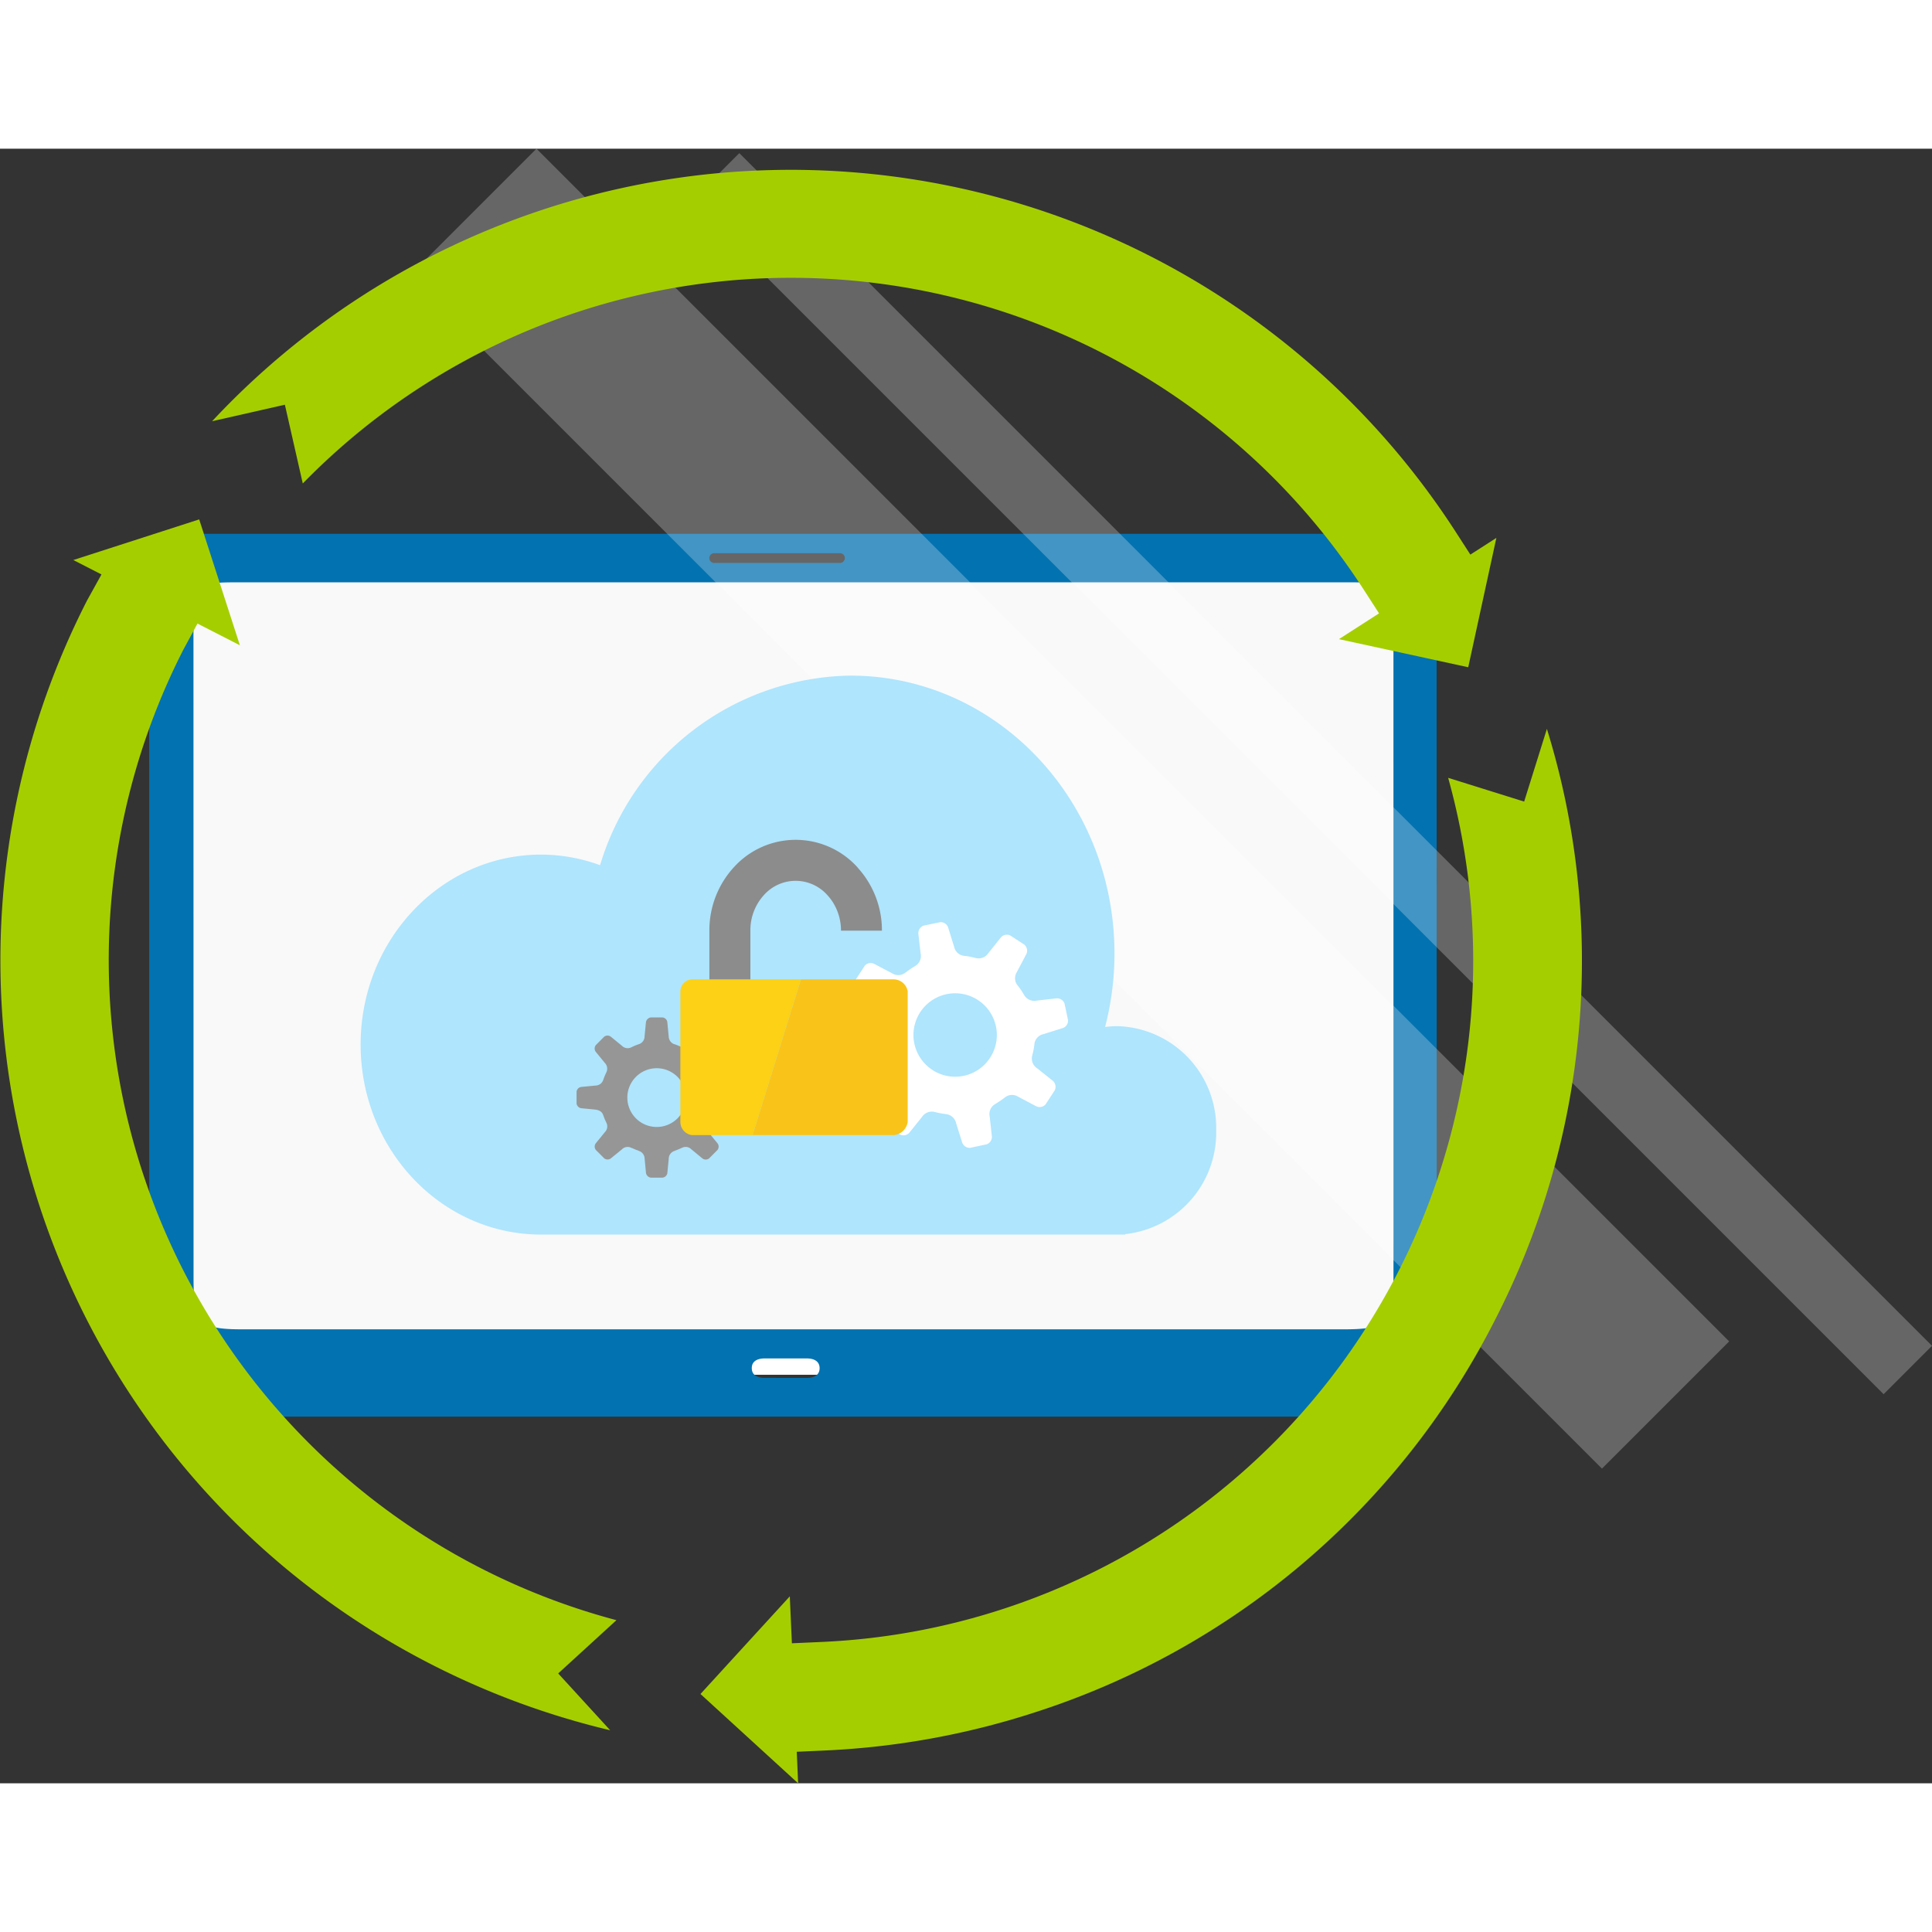 <svg xmlns="http://www.w3.org/2000/svg" xmlns:xlink="http://www.w3.org/1999/xlink" width="200" height="200" viewBox="0 0 141.216 119.478">
  <rect x="0" y="0" width="141.216" height="119.478" fill="#333333" stroke="none"/>
  <path d="M105.005,32.5c0-2.356-2.389-4.355-4.748-4.355l-85.369,0a4.117,4.117,0,0,0-3.983,4.358l.006,55.855A4.08,4.08,0,0,0,14.9,92.679l85.368,0c2.359,0,4.748-1.962,4.748-4.317Zm-52.85-2.938h9.286a.358.358,0,0,1,0,.709l-9.286,0a.353.353,0,0,1-.31-.355A.359.359,0,0,1,52.155,29.567Zm6.818,60.277h-3.1c-.512,0-.929-.2-.929-.711s.418-.709.929-.709l3.1,0c.511,0,.928.2.929.711S59.484,89.841,58.973,89.844Z" fill="none"/>
  <rect x="12.869" y="31.617" width="89" height="58" fill="#fff"/>
  <rect x="14.14" y="31.448" width="88.362" height="55.238" fill="#f4f4f4" opacity="0.5"/>
  <path d="M100.257,28.149l-85.369,0a4.117,4.117,0,0,0-3.983,4.358l.006,55.855A4.08,4.08,0,0,0,14.9,92.679l85.368,0c2.359,0,4.748-1.962,4.748-4.317L105.005,32.5C105.005,30.149,102.616,28.149,100.257,28.149Zm-48.1,1.418h9.286a.358.358,0,0,1,0,.709l-9.286,0a.354.354,0,0,1-.31-.356A.359.359,0,0,1,52.155,29.567Zm3.722,60.277c-.512,0-.929-.2-.929-.711s.418-.709.929-.709l3.1,0c.511,0,.928.2.929.711s-.419.709-.929.711Zm45.98-7.279c0,3.162-.4,3.73-3.559,3.73l-80.674,0c-3.162,0-3.478-.568-3.478-3.728l-.006-47.7c0-3.157.317-3.172,3.479-3.172l80.674,0c3.158,0,3.559.014,3.56,3.172Z" fill="#0372b0"/>
  <path d="M95.278,39.845" fill="none" stroke="#fff" stroke-miterlimit="10" stroke-width="0.743" opacity="0.5"/>
  <path d="M64.456,39.845" fill="none" stroke="#fff" stroke-miterlimit="10" stroke-width="0.743" opacity="0.5"/>
  <path d="M95.278,44.042" fill="none" stroke="#fff" stroke-miterlimit="10" stroke-width="0.743" opacity="0.5"/>
  <path d="M64.456,44.042" fill="none" stroke="#fff" stroke-miterlimit="10" stroke-width="0.743" opacity="0.5"/>
  <path d="M82.53,44.042" fill="none" stroke="#db0c80" stroke-miterlimit="10" stroke-width="1.485"/>
  <path d="M64.456,44.042" fill="none" stroke="#db0c80" stroke-miterlimit="10" stroke-width="1.485"/>
  <path d="M95.278,48.238" fill="none" stroke="#fff" stroke-miterlimit="10" stroke-width="0.743" opacity="0.5"/>
  <path d="M64.456,48.238" fill="none" stroke="#fff" stroke-miterlimit="10" stroke-width="0.743" opacity="0.5"/>
  <rect x="71.576" y="-13.405" width="13.151" height="123.287" transform="translate(-11.219 69.39) rotate(-45)" fill="#fff" opacity="0.25"/>
  <rect x="93.358" y="-15.962" width="5.002" height="123.287" transform="translate(-4.225 81.162) rotate(-45)" fill="#fff" opacity="0.25"/>
  <path d="M88.895,71.753a7.433,7.433,0,0,0-7.237-7.618,6.915,6.915,0,0,0-.884.063,21.326,21.326,0,0,0,.687-5.371c0-11.217-8.64-20.314-19.3-20.314a19.418,19.418,0,0,0-18.3,13.858,12.56,12.56,0,0,0-4.31-.774c-7.286,0-13.192,6.219-13.192,13.886s5.905,13.888,13.192,13.888h42.7l-.01-.033A7.462,7.462,0,0,0,88.895,71.753Z" fill="#afe5fd"/>
  <path d="M53.5,68.58l-1.021-.1a.6.6,0,0,1-.592-.438v-.005a4.359,4.359,0,0,0-.207-.506.59.59,0,0,1,.092-.7l.67-.814a.4.4,0,0,0,0-.491l-.615-.615a.415.415,0,0,0-.492,0l-.792.656a.611.611,0,0,1-.685.124,3.714,3.714,0,0,0-.62-.255.613.613,0,0,1-.36-.535l-.1-1.05a.4.4,0,0,0-.346-.352h-.87a.414.414,0,0,0-.348.352l-.1,1.023a.6.6,0,0,1-.425.582,4.113,4.113,0,0,0-.521.214.587.587,0,0,1-.7-.092l-.819-.67a.4.4,0,0,0-.491,0l-.612.617a.407.407,0,0,0,0,.488l.654.8a.605.605,0,0,1,.106.725l0,.007a4.194,4.194,0,0,0-.2.482c0,.008,0,.008-.006.013a.6.6,0,0,1-.558.437l-1.051.1a.4.4,0,0,0-.348.343v.869a.4.4,0,0,0,.348.346l1.022.1c.39.052.527.228.588.439,0,.009.01.011.011.02a3.252,3.252,0,0,0,.193.46c0,.008,0,.017.006.021a.59.59,0,0,1-.092.7l-.667.817a.4.4,0,0,0,0,.492l.612.614a.4.4,0,0,0,.489,0l.8-.653a.583.583,0,0,1,.718-.1l.031,0a3.129,3.129,0,0,0,.453.184.06.06,0,0,0,.025.021.6.6,0,0,1,.436.556l.1,1.05a.407.407,0,0,0,.35.351h.868a.4.4,0,0,0,.346-.351l.1-1.021a.6.6,0,0,1,.44-.584c.009-.006.014-.012.023-.016a3.7,3.7,0,0,0,.458-.191.132.132,0,0,0,.023,0,.576.576,0,0,1,.7.086l.815.672a.4.4,0,0,0,.492,0l.613-.618a.4.4,0,0,0,0-.486l-.651-.794a.606.606,0,0,1-.107-.73c.005,0,0-.006.005-.012a4.48,4.48,0,0,0,.2-.479v-.011a.6.6,0,0,1,.562-.432l1.051-.1a.4.4,0,0,0,.349-.344v-.869A.41.41,0,0,0,53.5,68.58Zm-5.5,2.925a2.147,2.147,0,1,1,2.148-2.148A2.147,2.147,0,0,1,47.994,71.505Z" fill="#969696"/>
  <path d="M76.956,68.132l-1.14-.91a.853.853,0,0,1-.357-.974.006.006,0,0,1,0-.008,5.32,5.32,0,0,0,.148-.768.831.831,0,0,1,.649-.749l1.427-.447a.568.568,0,0,0,.382-.584l-.255-1.206a.574.574,0,0,0-.579-.382l-1.452.163a.858.858,0,0,1-.91-.387,5.749,5.749,0,0,0-.535-.782.845.845,0,0,1-.013-.908l.7-1.325a.584.584,0,0,0-.145-.685l-1.034-.672a.575.575,0,0,0-.681.141l-.911,1.14a.859.859,0,0,1-.958.361A5.429,5.429,0,0,0,70.508,59a.832.832,0,0,1-.763-.651l-.444-1.43a.571.571,0,0,0-.582-.381l-1.208.249a.591.591,0,0,0-.385.586l.165,1.448a.85.85,0,0,1-.44.944l-.012.007a5.985,5.985,0,0,0-.613.423l-.014,0a.83.83,0,0,1-.995.082l-1.332-.7a.57.57,0,0,0-.677.144l-.675,1.031a.583.583,0,0,0,.141.684l1.136.912a.847.847,0,0,1,.358.975c0,.012,0,.018,0,.031a6.34,6.34,0,0,0-.132.7c0,.01-.009.018-.008.029a.838.838,0,0,1-.653.764l-1.431.445a.572.572,0,0,0-.379.583l.254,1.208a.578.578,0,0,0,.583.38l1.45-.158a.845.845,0,0,1,.941.437c.006.013.018.019.024.028a5.97,5.97,0,0,0,.4.572.073.073,0,0,0,.013.035.832.832,0,0,1,.081,1l-.694,1.327a.564.564,0,0,0,.148.681l1.028.676a.571.571,0,0,0,.679-.143l.916-1.141a.854.854,0,0,1,.974-.355.191.191,0,0,0,.031.006,6.191,6.191,0,0,0,.7.129.082.082,0,0,0,.027.008.844.844,0,0,1,.763.654l.447,1.427a.584.584,0,0,0,.583.385l1.2-.257A.573.573,0,0,0,72.5,72.2l-.16-1.448a.852.852,0,0,1,.439-.944.015.015,0,0,0,.014-.01,5.614,5.614,0,0,0,.611-.417s.006,0,.015-.007a.832.832,0,0,1,1-.081l1.325.7a.573.573,0,0,0,.684-.144l.673-1.031A.591.591,0,0,0,76.956,68.132Zm-8.809-.8a3.048,3.048,0,1,1,4.221-.885A3.043,3.043,0,0,1,68.148,67.335Z" fill="#fff"/>
  <path d="M54.848,60.764v-3.61a3.807,3.807,0,0,1,1-2.612,3.1,3.1,0,0,1,4.612,0,3.73,3.73,0,0,1,.4.512h0a3.864,3.864,0,0,1,.61,2.1h2.993a6.807,6.807,0,0,0-1.7-4.523h0c-.039-.044-.075-.091-.114-.135a6.089,6.089,0,0,0-8.986,0,6.806,6.806,0,0,0-1.812,4.657v3.611" fill="#8c8c8c"/>
  <path d="M50.567,60.716a.887.887,0,0,0-.837.874v7.335h0v2.209a.977.977,0,0,0,.837.966h4.444l3.533-11.385Z" fill="#fcd116"/>
  <path d="M66.346,71.135V61.59a1.05,1.05,0,0,0-1-.874h-6.8L55.011,72.1h10.33A1.138,1.138,0,0,0,66.346,71.135Z" fill="#f9c319"/>  
  <path d="M45.057,107.555A49.923,49.923,0,0,1,13.406,36.609l1.028-1.9,3.1,1.587-2.974-9.2L5.358,30.065l2.059,1.054L6.369,33.011A57.784,57.784,0,0,0,31.5,110.77,58.156,58.156,0,0,0,44.6,115.6l-3.8-4.152Z" fill="#a5ce00"/>
  <path d="M15.513,19.919l5.31-1.205,1.308,5.756A49.855,49.855,0,0,1,99.661,32.2l1.138,1.764-2.932,1.884,9.451,2.055,2.056-9.454-1.9,1.22-1.134-1.758a57.864,57.864,0,0,0-90.828-8Z" fill="#a5ce00"/>
  <path d="M109.257,85.645a57.4,57.4,0,0,0,3.811-43.237l-1.663,5.314-5.555-1.737A49.827,49.827,0,0,1,59.975,109.15l-2.093.094-.153-3.431L51.2,112.951l7.138,6.527-.1-2.305,2.092-.094a58.129,58.129,0,0,0,15.252-2.766A57.4,57.4,0,0,0,109.257,85.645Z" fill="#a5ce00"/>
</svg>